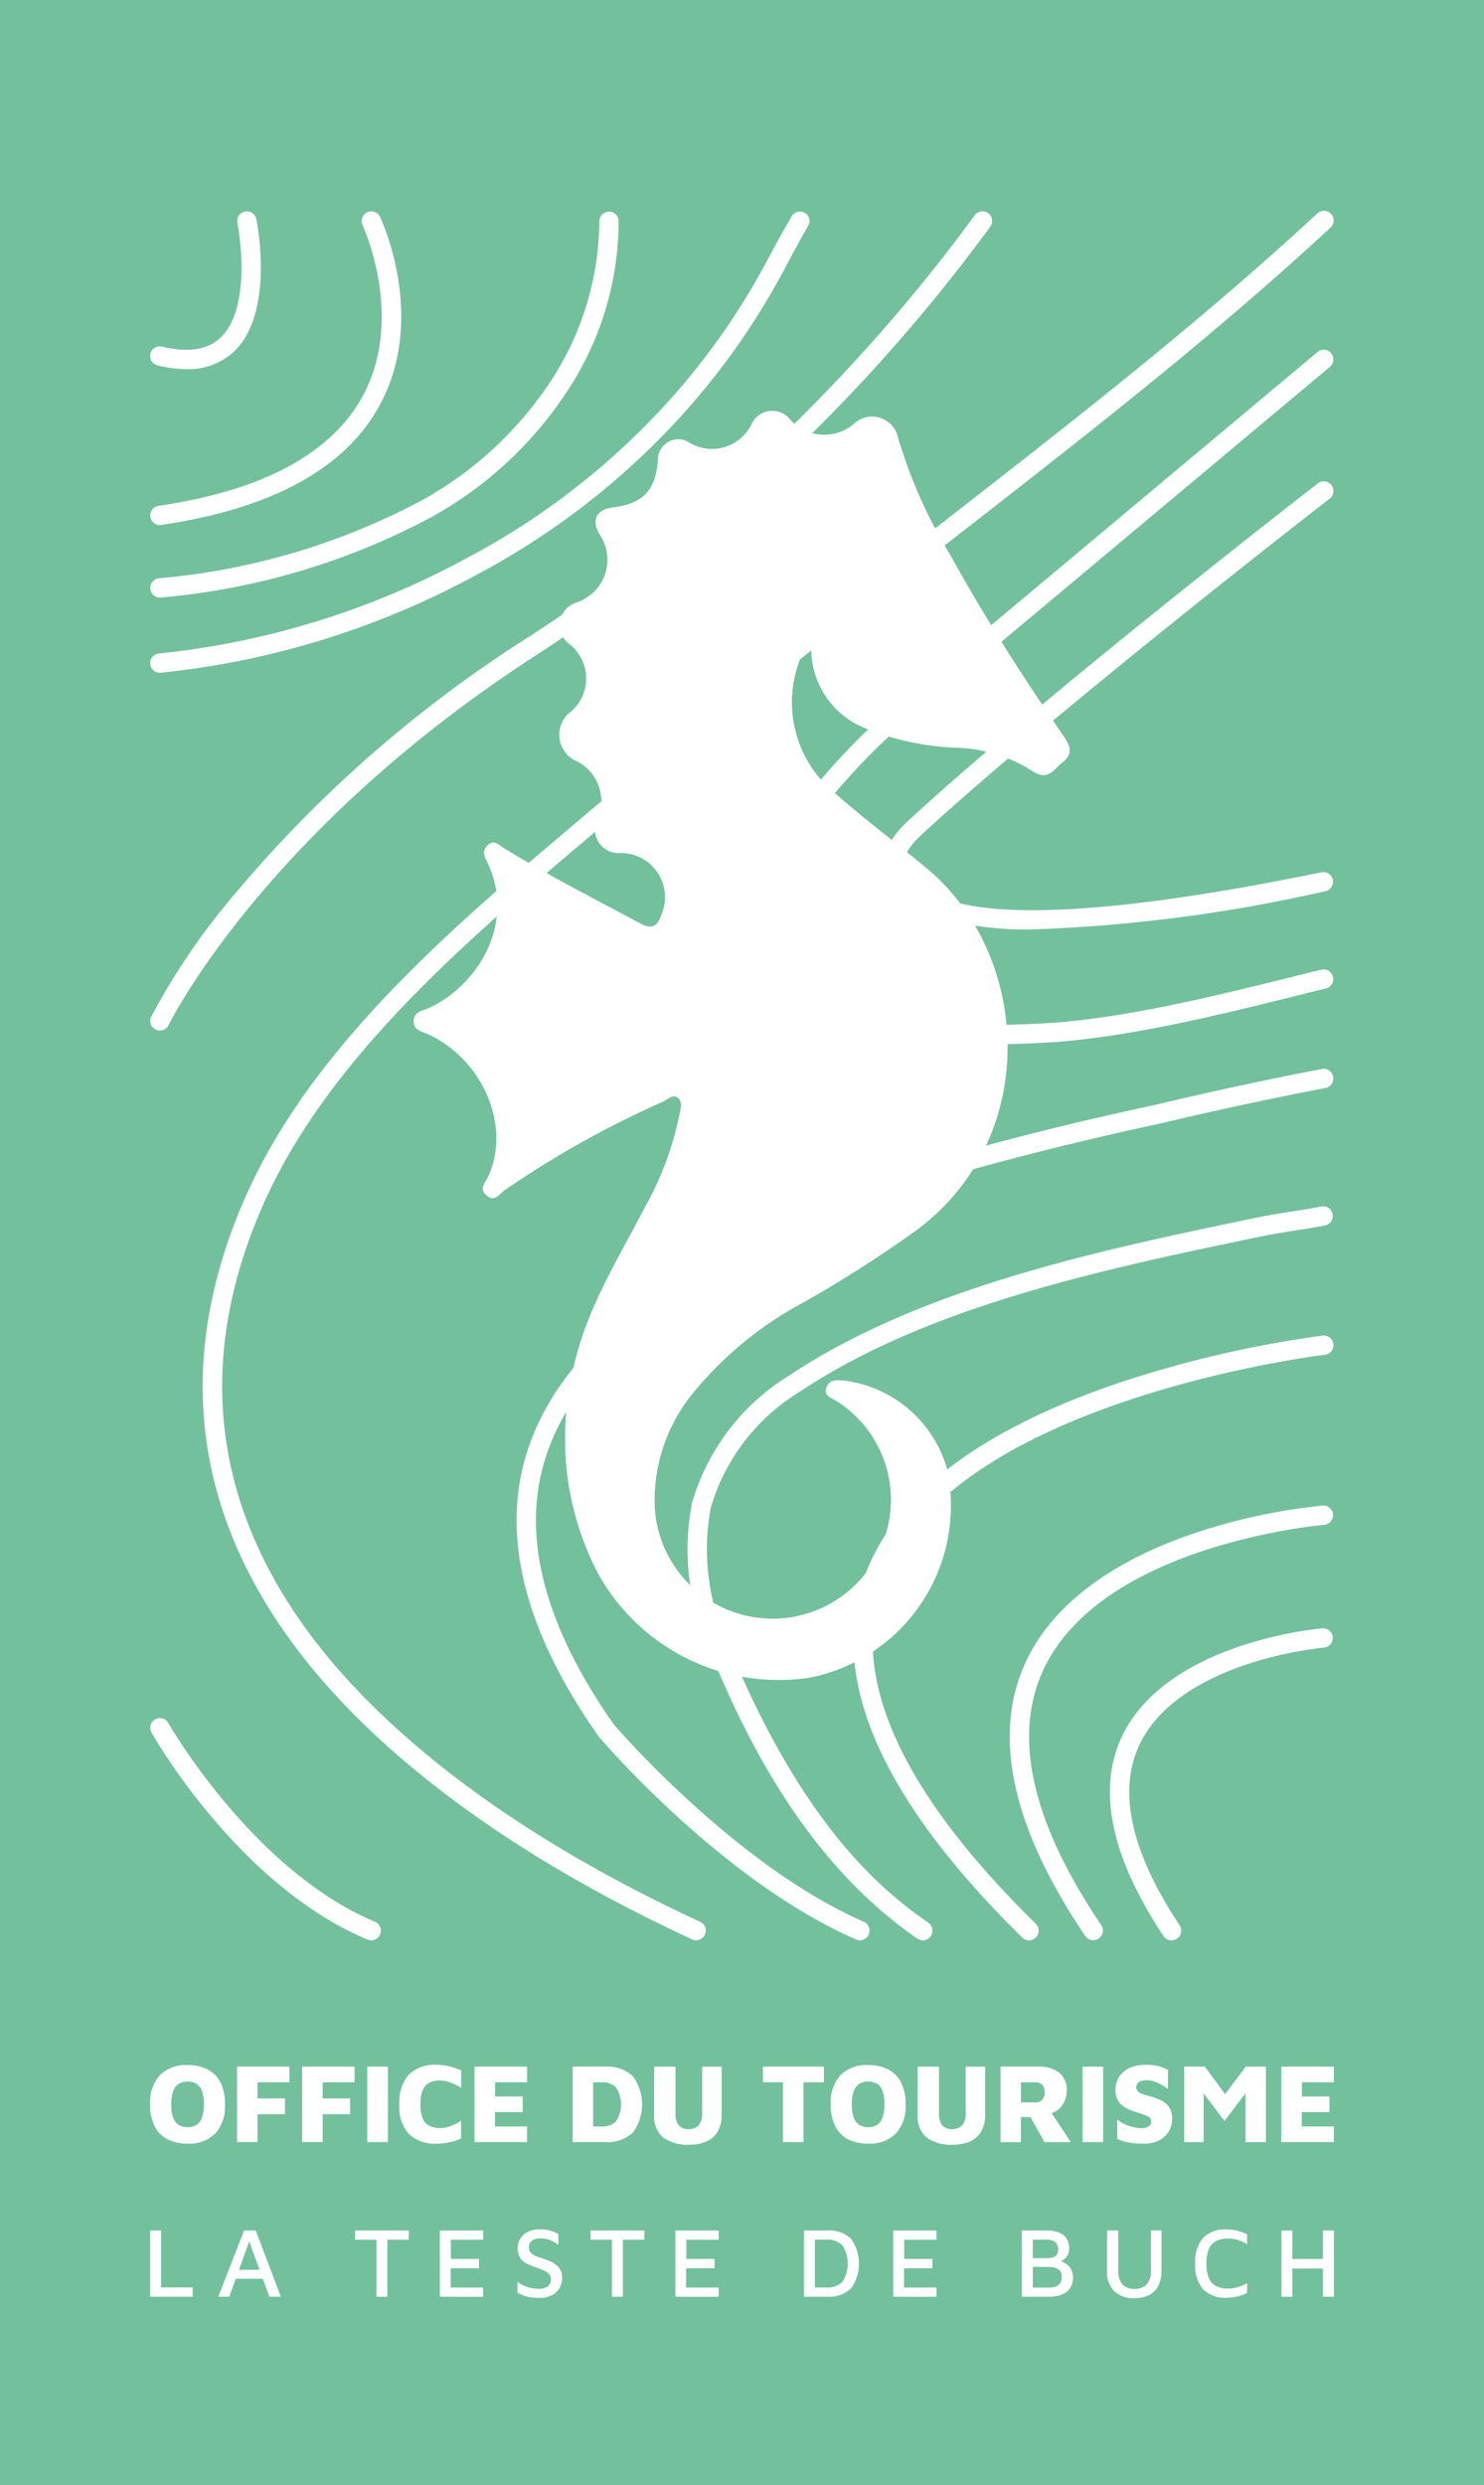 <svg height="149" width="89" xmlns="http://www.w3.org/2000/svg"><g data-name="Groupe 137"><path d="M0 0h89v149H0z" fill="#73c09d" data-name="Rectangle 5"></path><g fill="#fff" data-name="Groupe 1"><g data-name="Groupe 1"><path d="M9 137.699v-3.97h.661v3.411h1.893v.559z" data-name="Tracé 1"></path><path d="m13.089 137.699 1.548-3.97h.7l1.506 3.97h-.69l-1.327-3.649.25-.024-1.327 3.672zm.762-1.078.19-.536h1.887l.054.536z" data-name="Tracé 2"></path><path d="M22.576 137.699v-3.416H21.29v-.554h3.226v.554H23.23v3.416z" data-name="Tracé 3"></path><path d="M26.38 137.699v-3.97h2.6v.554h-1.94v1.149h1.69v.559h-1.7v1.157h1.946v.554z" data-name="Tracé 4"></path><path d="M32.349 137.765a3.712 3.712 0 0 1-.524-.033 1.875 1.875 0 0 1-.411-.1 3.878 3.878 0 0 1-.381-.173v-.655a1.96 1.96 0 0 0 .562.3 2.082 2.082 0 0 0 .711.119.844.844 0 0 0 .551-.152.517.517 0 0 0 .182-.419.443.443 0 0 0-.134-.336 1.114 1.114 0 0 0-.354-.217q-.22-.089-.47-.178-.191-.071-.375-.152a1.415 1.415 0 0 1-.333-.2.881.881 0 0 1-.238-.313 1.176 1.176 0 0 1-.012-.869 1.081 1.081 0 0 1 .235-.366 1.119 1.119 0 0 1 .417-.262 1.761 1.761 0 0 1 .622-.1 2.528 2.528 0 0 1 .414.03 1.674 1.674 0 0 1 .333.092q.158.063.342.152v.643q-.149-.1-.3-.179a1.715 1.715 0 0 0-.33-.137 1.527 1.527 0 0 0-.4-.059 1.038 1.038 0 0 0-.411.059.536.536 0 0 0-.244.185.465.465 0 0 0-.083.274.492.492 0 0 0 .1.33.773.773 0 0 0 .295.2q.191.08.441.158.22.072.429.161a1.606 1.606 0 0 1 .369.217.967.967 0 0 1 .259.318 1.016 1.016 0 0 1 .1.47 1.246 1.246 0 0 1-.14.58 1.071 1.071 0 0 1-.44.44 1.582 1.582 0 0 1-.782.172z" data-name="Tracé 5"></path><path d="M36.699 137.699v-3.416h-1.281v-.554h3.226v.554h-1.286v3.416z" data-name="Tracé 6"></path><path d="M40.503 137.699v-3.97h2.6v.554h-1.94v1.149h1.69v.559h-1.7v1.157h1.946v.554z" data-name="Tracé 7"></path><path d="M48.217 137.699v-3.97h1.393a1.881 1.881 0 0 1 1.434.5 2.575 2.575 0 0 1 0 2.967 1.874 1.874 0 0 1-1.434.5zm.655-.554h.673a1.274 1.274 0 0 0 .982-.342 2.043 2.043 0 0 0 0-2.181 1.269 1.269 0 0 0-.982-.345h-.673z" data-name="Tracé 8"></path><path d="M53.568 137.699v-3.97h2.6v.554h-1.94v1.149h1.691v.559h-1.7v1.157h1.946v.554z" data-name="Tracé 9"></path><path d="M61.281 137.699v-3.97h1.47a1.982 1.982 0 0 1 .783.131.922.922 0 0 1 .443.372 1.108 1.108 0 0 1 .143.574.766.766 0 0 1-.1.419.858.858 0 0 1-.241.253l-.265.179-.077-.137a1.336 1.336 0 0 1 .435.164 1 1 0 0 1 .342.333.966.966 0 0 1 .134.527 1.1 1.1 0 0 1-.184.661 1.057 1.057 0 0 1-.515.375 2.231 2.231 0 0 1-.759.119zm.655-2.315h.893a1.14 1.14 0 0 0 .3-.039.464.464 0 0 0 .238-.152.64.64 0 0 0-.092-.789.9.9 0 0 0-.5-.122h-.839zm.006 1.768h.94a1.448 1.448 0 0 0 .39-.051.546.546 0 0 0 .292-.19.628.628 0 0 0 .11-.4.608.608 0 0 0-.071-.315.485.485 0 0 0-.187-.181.779.779 0 0 0-.262-.083 2.054 2.054 0 0 0-.289-.021h-.922z" data-name="Tracé 10"></path><path d="M68.061 137.782a1.712 1.712 0 0 1-1.238-.414 1.634 1.634 0 0 1-.429-1.229v-2.411h.673v2.4a1.21 1.21 0 0 0 .244.83.935.935 0 0 0 .732.271.949.949 0 0 0 .729-.271 1.181 1.181 0 0 0 .253-.83v-2.4h.631v2.411a1.942 1.942 0 0 1-.194.911 1.249 1.249 0 0 1-.55.55 1.857 1.857 0 0 1-.851.182z" data-name="Tracé 11"></path><path d="M73.566 137.759a1.846 1.846 0 0 1-1.411-.506 2.18 2.18 0 0 1-.476-1.542 2.2 2.2 0 0 1 .47-1.532 1.825 1.825 0 0 1 1.417-.515 2.6 2.6 0 0 1 .628.077 3.265 3.265 0 0 1 .6.214v.589a2.42 2.42 0 0 0-.58-.253 2.108 2.108 0 0 0-.568-.08 1.518 1.518 0 0 0-.723.155.947.947 0 0 0-.429.482 2.246 2.246 0 0 0-.14.869 2.189 2.189 0 0 0 .143.86.946.946 0 0 0 .432.482 1.574 1.574 0 0 0 .735.152 2.052 2.052 0 0 0 .554-.08 2.579 2.579 0 0 0 .577-.247v.589a2.65 2.65 0 0 1-.387.155 2.825 2.825 0 0 1-.845.131z" data-name="Tracé 12"></path><path d="M76.851 137.699v-3.97h.655v1.708h1.833v-1.708H80v3.97h-.661v-1.69h-1.833v1.69z" data-name="Tracé 13"></path></g><g data-name="Groupe 4"><g data-name="Groupe 2"><path d="M11.178 22.131a7.415 7.415 0 0 1-1.724-.222.579.579 0 1 1 .27-1.126c1.566.376 2.751.188 3.523-.558 1-.971 1.226-2.753 1.236-4.078a15.134 15.134 0 0 0-.249-2.793.579.579 0 0 1 1.134-.233c.047.227 1.116 5.582-1.315 7.935a3.97 3.97 0 0 1-2.875 1.075z" data-name="Tracé 14"></path><path d="M9.589 31.481a.579.579 0 0 1-.084-1.152c6.283-.924 10.414-3.156 12.276-6.634 2.512-4.691-.017-10.155-.043-10.209a.58.58 0 0 1 1.046-.5c.116.244 2.806 6.031.022 11.243-2.043 3.825-6.461 6.261-13.133 7.243a.568.568 0 0 1-.084.009z" data-name="Tracé 15"></path><path d="M9.59 35.825a.579.579 0 0 1-.065-1.154 41.036 41.036 0 0 0 15.791-4.684 21.917 21.917 0 0 0 7.748-7.191 17.671 17.671 0 0 0 2.88-9.523.58.58 0 0 1 1.156-.07 18.478 18.478 0 0 1-3.02 10.154 23.017 23.017 0 0 1-8.141 7.609 42.106 42.106 0 0 1-16.282 4.856.588.588 0 0 1-.067.003z" data-name="Tracé 16"></path><path d="M9.59 40.335a.579.579 0 0 1-.063-1.155 49.125 49.125 0 0 0 18.4-5.683 44.074 44.074 0 0 0 11.9-9.149 41.986 41.986 0 0 0 6.07-8.52c1.2-2.253 1.529-2.755 1.534-2.77a.579.579 0 0 1 1.1.358c-.02.063-.353.584-1.589 2.91a43.124 43.124 0 0 1-6.224 8.762 45.21 45.21 0 0 1-12.214 9.414A50.269 50.269 0 0 1 9.653 40.33a.6.6 0 0 1-.063.005z" data-name="Tracé 17"></path><path d="M22.262 116.329a.582.582 0 0 1-.224-.045c-7.692-3.225-12.741-12.038-12.952-12.411a.579.579 0 0 1 1.008-.57c.05.088 5.07 8.844 12.392 11.913a.579.579 0 0 1-.224 1.113z" data-name="Tracé 19"></path><path d="M58.902 62.622c-7.845 0-12.472-1.6-13.779-4.785-2.389-5.819 7.315-14.471 7.729-14.837l26.156-21.889a.579.579 0 1 1 .743.888L53.607 43.878a39 39 0 0 0-4.562 4.944c-1.889 2.483-3.917 5.985-2.855 8.572 1.283 3.123 7 4.49 16.525 3.953 4.633-.261 10.331-1.676 14.492-2.708.735-.182 1.417-.352 2.032-.5a.579.579 0 1 1 .27 1.126c-.612.147-1.292.316-2.023.5-4.205 1.044-9.965 2.473-14.706 2.741q-2.051.116-3.878.116z" data-name="Tracé 20"></path><path d="M61.926 55.721a20.1 20.1 0 0 1-4.856-.487c-.343-.081-3.464-.87-3.983-2.849-.267-1.018.2-2.09 1.39-3.186 8.2-7.555 24.386-20.086 24.549-20.211a.579.579 0 1 1 .708.916c-.162.125-16.31 12.625-24.472 20.147-.85.783-1.2 1.47-1.055 2.041.292 1.112 2.418 1.848 3.139 2.018 3.875.991 11.246.379 21.917-1.816a.579.579 0 0 1 .233 1.134 93.035 93.035 0 0 1-17.57 2.293z" data-name="Tracé 21"></path><path d="M51.57 116.328a.576.576 0 0 1-.232-.049c-7.985-3.489-15.121-11.8-15.421-12.156a.544.544 0 0 1-.029-.038c-4.16-5.906-5.684-11.328-4.533-16.115 1.676-6.964 8.621-11.443 15.194-14.905 2.728-1.437 7.379-3.021 13.822-4.709a191.74 191.74 0 0 1 8.855-2.1c5.409-1.3 10-2.154 10.043-2.162a.579.579 0 1 1 .219 1.137c-.044.008-4.614.862-10 2.153h-.017c-.16.033-16.044 3.367-22.381 6.706s-13.04 7.637-14.608 14.151c-1.069 4.444.39 9.543 4.339 15.157.369.436 7.417 8.515 14.981 11.82a.579.579 0 0 1-.232 1.11z" data-name="Tracé 22"></path><path d="M55.342 116.329a.577.577 0 0 1-.328-.1c-6.652-4.583-10.245-11.938-12.369-17.072a14.654 14.654 0 0 1-1.149-9.019 13.3 13.3 0 0 1 5.838-7.673c7.967-5.3 18.774-7.544 28.309-9.519 1-.207 2.652-.412 3.62-.617a.58.58 0 0 1 .24 1.133c-.97.205-2.621.41-3.625.618-9.431 1.954-20.121 4.169-27.9 9.349a12.161 12.161 0 0 0-5.355 6.982 13.542 13.542 0 0 0 1.094 8.3c4.317 10.436 8.891 14.45 11.955 16.562a.579.579 0 0 1-.329 1.056z" data-name="Tracé 23"></path><path d="M61.715 116.329a.577.577 0 0 1-.405-.165c-8.381-8.22-11.587-15.437-9.529-21.45 1.7-4.974 6.875-8.952 15.372-11.822a67.453 67.453 0 0 1 12.159-2.816.579.579 0 1 1 .134 1.15c-.227.026-22.777 2.779-26.57 13.863-1.9 5.554 1.209 12.366 9.244 20.247a.579.579 0 0 1-.406.992z" data-name="Tracé 24"></path><path d="M65.564 116.325a.579.579 0 0 1-.48-.255c-4.448-6.583-5.626-12.157-3.5-16.568 1.612-3.35 5.206-6.01 10.394-7.693a35.472 35.472 0 0 1 7.356-1.544.579.579 0 0 1 .092 1.154c-.132.011-13.22 1.144-16.8 8.587-1.93 4.013-.779 9.2 3.42 15.416a.579.579 0 0 1-.479.9z" data-name="Tracé 25"></path><path d="M70.259 116.329a.579.579 0 0 1-.483-.259c-3.178-4.789-4-8.836-2.458-12.029 1.131-2.334 3.58-4.184 7.082-5.352a23.259 23.259 0 0 1 4.932-1.066.58.58 0 0 1 .1 1.154 22.533 22.533 0 0 0-4.685 1.018c-2.222.744-5.133 2.173-6.383 4.753-1.354 2.8-.553 6.458 2.382 10.881a.579.579 0 0 1-.482.9z" data-name="Tracé 26"></path><path d="M41.757 116.329a.575.575 0 0 1-.243-.054c-13.226-6.117-20.083-12.7-23.506-17.145-6.443-8.367-7.573-17.52-3.359-27.205 3.975-9.137 12.529-16.372 20.076-22.754a341.777 341.777 0 0 0 4.138-3.536c5.856-5.111 12.073-9.951 18.086-14.632 7.4-5.758 15.042-11.712 22.037-18.189a.58.58 0 1 1 .787.85c-7.031 6.51-14.7 12.48-22.113 18.253-6 4.672-12.2 9.5-18.035 14.591-1.34 1.17-2.706 2.325-4.152 3.548-7.45 6.3-15.895 13.443-19.762 22.332-4.033 9.27-2.951 18.03 3.215 26.037 3.344 4.342 10.062 10.782 23.075 16.8a.579.579 0 0 1-.243 1.1z" data-name="Tracé 27"></path><path d="M9.589 61.785a.579.579 0 0 1-.521-.829 40.752 40.752 0 0 1 5.015-7.36 76.128 76.128 0 0 1 17.782-15.508 102.089 102.089 0 0 0 26.588-25.175.579.579 0 0 1 .958.65 103.32 103.32 0 0 1-26.921 25.5C15.905 49.694 10.168 61.34 10.112 61.457a.579.579 0 0 1-.523.328z" data-name="Tracé 28"></path></g><g data-name="Groupe 3"><path d="M48.449 38.544a.6.6 0 0 1 .212.5 5.118 5.118 0 0 0 3.456 4.7 15.961 15.961 0 0 0 5.183 1.081 9 9 0 0 1 4.583 1.379c.952.66 1.277-.051 1.832-.491.662-.526.465-.993.076-1.559-2.414-3.508-4.716-7.089-6.773-10.818a29.731 29.731 0 0 1-3.152-7.041 1.589 1.589 0 0 0-2.542-.968 2.755 2.755 0 0 1-4.033-.272 1.367 1.367 0 0 0-2.161.274 2.647 2.647 0 0 1-3.927 1.135 1.222 1.222 0 0 0-1.736.984c-.1 1.923-.858 2.755-2.71 2.986-.984.123-1.3.758-.8 1.6a2.709 2.709 0 0 1-1.406 4.111 1.4 1.4 0 0 0-.42 2.454 2.625 2.625 0 0 1-.042 4.2 1.727 1.727 0 0 0 .343 2.763 2.685 2.685 0 0 1 1.4 3.567 1.4 1.4 0 0 0 1.347 2.012 2.654 2.654 0 0 1 2.518 3.643c-.23.692-.516 1.016-1.329.578-2.753-1.484-5.547-2.891-8.209-4.541-.274-.17-.565-.5-.936-.106-.274.289-.215.539-.049.868 1.874 3.725-.534 7.544-3.476 8.875-.366.166-.863.208-.877.762s.47.607.845.78c3.322 1.532 5.01 5.548 3.614 8.551-.162.348-.572.713-.1 1.121.489.426.769-.093 1.059-.3a58.393 58.393 0 0 1 9.529-5.327c.272-.129.587-.461.885-.231s.162.665.106 1a19.282 19.282 0 0 1-2.134 5.675c-1.668 3.228-3.649 6.315-4.315 9.988a17.439 17.439 0 0 0 1.545 11.834 12.388 12.388 0 0 0 12.723 6.267 10.5 10.5 0 0 0 8.2-12.554 7.374 7.374 0 0 0-6.112-5.234c-.412-.028-.894-.123-1.091.385-.207.533.3.622.6.823a7.015 7.015 0 0 1 2.913 8.116 7.084 7.084 0 0 1-13.826-1.744 10.167 10.167 0 0 1 2.152-6.668 21.719 21.719 0 0 1 6.813-5.638 76.626 76.626 0 0 0 6.836-4.381c7.441-5.653 6.669-16.47.551-21.579-1.782-1.489-3.646-2.883-5.393-4.41a7.076 7.076 0 0 1-1.772-9.15z" data-name="Tracé 29"></path><path d="M48.449 38.544a7.076 7.076 0 0 0 1.772 9.14c1.748 1.527 3.611 2.922 5.393 4.41 6.118 5.11 6.89 15.927-.551 21.579a76.626 76.626 0 0 1-6.836 4.381 21.719 21.719 0 0 0-6.813 5.638 10.167 10.167 0 0 0-2.152 6.668 7.084 7.084 0 0 0 13.826 1.744 7.015 7.015 0 0 0-2.913-8.116c-.3-.2-.81-.29-.6-.823.2-.508.68-.414 1.091-.385a7.374 7.374 0 0 1 6.112 5.234 10.5 10.5 0 0 1-8.2 12.554 12.388 12.388 0 0 1-12.723-6.267 17.439 17.439 0 0 1-1.545-11.834c.666-3.673 2.647-6.76 4.315-9.988a19.282 19.282 0 0 0 2.134-5.675c.056-.337.2-.762-.106-1s-.613.1-.885.231a58.393 58.393 0 0 0-9.529 5.327c-.289.21-.57.729-1.059.3-.468-.408-.058-.773.1-1.121 1.4-3-.291-7.019-3.614-8.551-.375-.173-.859-.217-.845-.78s.511-.6.877-.762c2.942-1.331 5.35-5.151 3.476-8.875-.166-.329-.225-.579.049-.868.371-.391.662-.064.936.106 2.662 1.649 5.456 3.057 8.209 4.541.813.438 1.1.114 1.329-.578a2.654 2.654 0 0 0-2.518-3.643 1.4 1.4 0 0 1-1.347-2.012 2.685 2.685 0 0 0-1.4-3.567 1.727 1.727 0 0 1-.343-2.763 2.625 2.625 0 0 0 .042-4.2 1.4 1.4 0 0 1 .42-2.454 2.709 2.709 0 0 0 1.406-4.111c-.5-.843-.184-1.478.8-1.6 1.852-.232 2.607-1.064 2.71-2.986a1.222 1.222 0 0 1 1.736-.984 2.647 2.647 0 0 0 3.927-1.135 1.367 1.367 0 0 1 2.161-.274 2.755 2.755 0 0 0 4.033.272 1.589 1.589 0 0 1 2.542.968 29.731 29.731 0 0 0 3.152 7.041c2.057 3.73 4.359 7.31 6.773 10.818.39.567.587 1.033-.076 1.559-.555.441-.88 1.152-1.832.491a9 9 0 0 0-4.583-1.379 15.961 15.961 0 0 1-5.183-1.081 5.118 5.118 0 0 1-3.456-4.7.6.6 0 0 0-.212-.5z" data-name="Tracé 30"></path></g></g><g data-name="Groupe 5"><path d="M11.247 128.522a2.614 2.614 0 0 1-1.176-.251 1.778 1.778 0 0 1-.786-.773 2.783 2.783 0 0 1-.281-1.329 2.4 2.4 0 0 1 .593-1.762 2.225 2.225 0 0 1 1.651-.6 2.613 2.613 0 0 1 1.176.251 1.783 1.783 0 0 1 .786.769 2.78 2.78 0 0 1 .281 1.332 2.407 2.407 0 0 1-.59 1.763 2.221 2.221 0 0 1-1.654.6zm0-.99a1 1 0 0 0 .522-.129.832.832 0 0 0 .336-.431 2.287 2.287 0 0 0 .119-.817 2.235 2.235 0 0 0-.119-.807.813.813 0 0 0-.336-.424 1.027 1.027 0 0 0-.522-.125.985.985 0 0 0-.522.132.848.848 0 0 0-.336.431 2.259 2.259 0 0 0-.119.813 2.206 2.206 0 0 0 .119.8.83.83 0 0 0 .336.424 1 1 0 0 0 .522.134z" data-name="Tracé 31"></path><path d="M14.216 128.427v-4.522h3.139v.936h-1.912v.969h1.647v.942h-1.647v1.674z" data-name="Tracé 32"></path><path d="M18.121 128.427v-4.522h3.143v.936h-1.912v.969h1.647v.942h-1.647v1.674z" data-name="Tracé 33"></path><path d="M22.026 128.427v-4.522h1.238v4.522z" data-name="Tracé 34"></path><path d="M26.209 128.522a2.3 2.3 0 0 1-1.678-.569 2.407 2.407 0 0 1-.58-1.783 2.532 2.532 0 0 1 .552-1.773 2.21 2.21 0 0 1 1.705-.6 3.133 3.133 0 0 1 .729.088 4.191 4.191 0 0 1 .722.244v1.057a2.84 2.84 0 0 0-.691-.349 1.939 1.939 0 0 0-.59-.105 1.354 1.354 0 0 0-.624.132.876.876 0 0 0-.4.444 2.184 2.184 0 0 0-.139.868 2.074 2.074 0 0 0 .142.847.845.845 0 0 0 .41.437 1.551 1.551 0 0 0 .661.126 1.823 1.823 0 0 0 .546-.1 2.926 2.926 0 0 0 .681-.339v1.058a2.348 2.348 0 0 1-.43.166 4.019 4.019 0 0 1-.515.112 3.361 3.361 0 0 1-.501.039z" data-name="Tracé 35"></path><path d="M28.459 128.427v-4.522h3.153v.936h-1.919v.854h1.654v.936h-1.661v.861h1.925v.935z" data-name="Tracé 36"></path><path d="M34.344 128.427v-4.522h1.9a2.271 2.271 0 0 1 1.719.576 2.874 2.874 0 0 1 0 3.369 2.27 2.27 0 0 1-1.719.576zm1.227-.935h.522a1.118 1.118 0 0 0 .857-.315 1.877 1.877 0 0 0 0-2.02 1.117 1.117 0 0 0-.857-.315h-.522z" data-name="Tracé 37"></path><path d="M41.373 128.583a2.515 2.515 0 0 1-1.61-.434 1.674 1.674 0 0 1-.532-1.376v-2.867h1.281v2.8a1.121 1.121 0 0 0 .186.712.744.744 0 0 0 .614.231.757.757 0 0 0 .59-.231 1.03 1.03 0 0 0 .21-.712v-2.8h1.166v2.867a1.953 1.953 0 0 1-.244 1.031 1.463 1.463 0 0 1-.675.59 2.423 2.423 0 0 1-.986.189z" data-name="Tracé 38"></path><path d="M46.957 128.427v-3.586h-1.2v-.936h3.654v.936h-1.227v3.586z" data-name="Tracé 39"></path><path d="M52.065 128.522a2.614 2.614 0 0 1-1.176-.251 1.778 1.778 0 0 1-.786-.773 2.783 2.783 0 0 1-.281-1.329 2.4 2.4 0 0 1 .593-1.762 2.224 2.224 0 0 1 1.651-.6 2.614 2.614 0 0 1 1.176.251 1.786 1.786 0 0 1 .786.769 2.783 2.783 0 0 1 .281 1.332 2.407 2.407 0 0 1-.59 1.763 2.221 2.221 0 0 1-1.654.6zm0-.99a1 1 0 0 0 .522-.129.83.83 0 0 0 .336-.431 2.292 2.292 0 0 0 .119-.817 2.24 2.24 0 0 0-.119-.807.812.812 0 0 0-.336-.424 1.027 1.027 0 0 0-.522-.125.984.984 0 0 0-.522.132.848.848 0 0 0-.336.431 2.262 2.262 0 0 0-.118.813 2.209 2.209 0 0 0 .118.8.83.83 0 0 0 .336.424 1 1 0 0 0 .522.134z" data-name="Tracé 40"></path><path d="M57.176 128.583a2.513 2.513 0 0 1-1.61-.434 1.673 1.673 0 0 1-.532-1.376v-2.867h1.281v2.8a1.12 1.12 0 0 0 .187.712.744.744 0 0 0 .613.231.757.757 0 0 0 .59-.231 1.03 1.03 0 0 0 .21-.712v-2.8h1.166v2.867a1.955 1.955 0 0 1-.244 1.031 1.465 1.465 0 0 1-.675.59 2.425 2.425 0 0 1-.986.189z" data-name="Tracé 41"></path><path d="M60.003 128.427v-4.522h2.278a1.948 1.948 0 0 1 1.24.359 1.315 1.315 0 0 1 .454 1.1 1.529 1.529 0 0 1-.112.563 1.359 1.359 0 0 1-.339.5 1.18 1.18 0 0 1-.573.288l-.135-.414 1.4 2.129h-1.573l-1.092-1.946.536.447h-.861v1.5zm1.227-2.379h.874a.551.551 0 0 0 .386-.143.628.628 0 0 0 .156-.481.592.592 0 0 0-.146-.44.507.507 0 0 0-.369-.142h-.9z" data-name="Tracé 42"></path><path d="M64.924 128.427v-4.522h1.234v4.522z" data-name="Tracé 43"></path><path d="M68.646 128.522q-.339 0-.63-.027a3.351 3.351 0 0 1-.539-.091 2.5 2.5 0 0 1-.471-.173v-1.153a2.32 2.32 0 0 0 .739.39 2.45 2.45 0 0 0 .725.126.788.788 0 0 0 .414-.1.35.35 0 0 0 .156-.325.294.294 0 0 0-.153-.254 1.659 1.659 0 0 0-.407-.176q-.254-.078-.573-.186a2.816 2.816 0 0 1-.369-.163 1.345 1.345 0 0 1-.322-.238 1.076 1.076 0 0 1-.23-.352 1.313 1.313 0 0 1-.088-.508 1.48 1.48 0 0 1 .112-.569 1.378 1.378 0 0 1 .336-.481 1.565 1.565 0 0 1 .57-.329 2.493 2.493 0 0 1 .807-.118 3.741 3.741 0 0 1 .5.03 2.267 2.267 0 0 1 .424.1 3.242 3.242 0 0 1 .4.169v1.165a2.27 2.27 0 0 0-.349-.244 2.793 2.793 0 0 0-.417-.2 1.491 1.491 0 0 0-.434-.1 1.287 1.287 0 0 0-.342.03.54.54 0 0 0-.258.132.381.381 0 0 0 .014.525.872.872 0 0 0 .312.163q.2.065.444.132a4.22 4.22 0 0 1 .519.183 1.527 1.527 0 0 1 .4.251 1.042 1.042 0 0 1 .265.363 1.277 1.277 0 0 1 .095.519 1.471 1.471 0 0 1-.2.773 1.415 1.415 0 0 1-.573.532 1.869 1.869 0 0 1-.877.204z" data-name="Tracé 44"></path><path d="M71.019 128.427v-4.522h1.241l1.525 2.074-.644.013 1.573-2.088h1.207v4.522h-1.227v-3.62l.21.42-1.471 1.939-1.491-1.987.244-.149v3.4z" data-name="Tracé 45"></path><path d="M76.843 128.427v-4.522h3.152v.936h-1.919v.854h1.654v.936h-1.661v.861h1.925v.935z" data-name="Tracé 46"></path></g></g></g></svg>